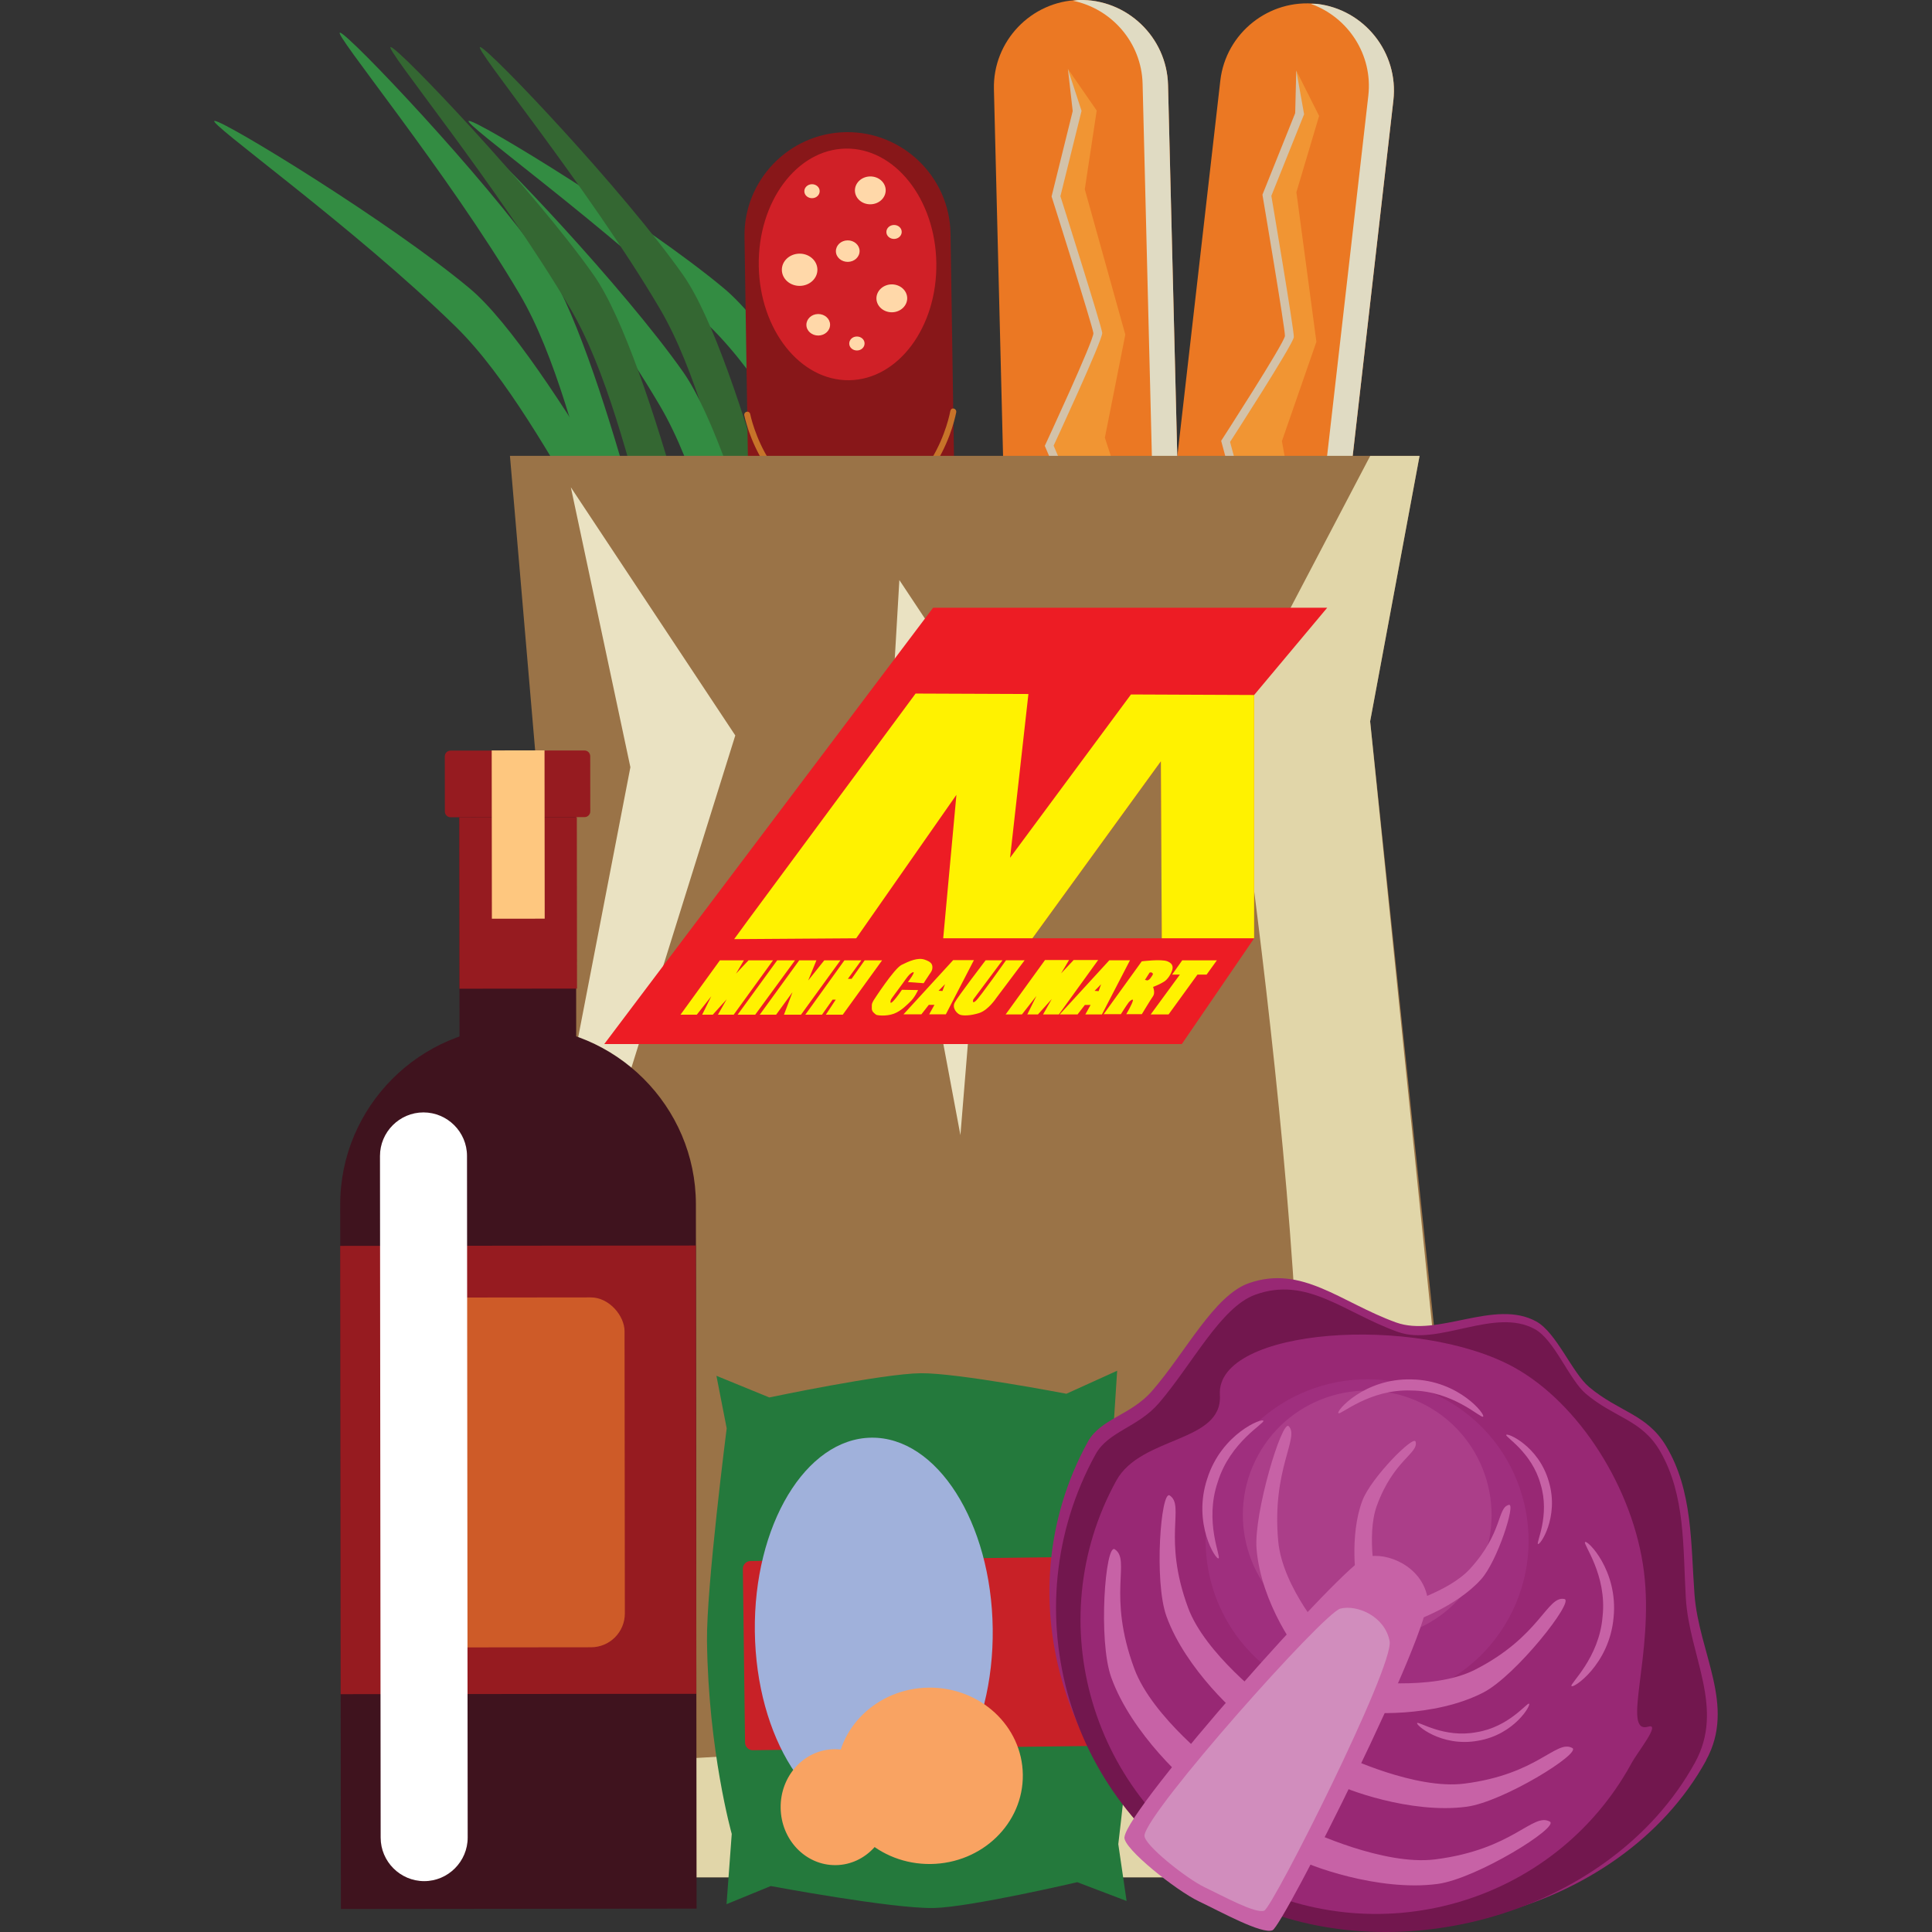 <?xml version="1.0" encoding="UTF-8"?>
<svg xmlns="http://www.w3.org/2000/svg" version="1.1" xmlns:xlink="http://www.w3.org/1999/xlink" viewBox="0 0 256 256">
  <rect x="0" y="0" width="256" height="256" fill="#333333" stroke="none"/>
  <!-- Generator: Adobe Illustrator 29.1.0, SVG Export Plug-In . SVG Version: 2.1.0 Build 142)  -->
  <defs>
    <style>
      .st0 {
        fill: #881719;
      }

      .st1 {
        fill: #72174e;
      }

      .st2 {
        fill: #e1d6a9;
      }

      .st2, .st3, .st4, .st5 {
        mix-blend-mode: multiply;
      }

      .st6 {
        fill: #d18dbd;
      }

      .st3 {
        fill: #d3c2a9;
      }

      .st7 {
        fill: #ed1c24;
      }

      .st8 {
        fill: none;
      }

      .st9 {
        fill: #fec77f;
      }

      .st10 {
        clip-path: url(#clippath-1);
      }

      .st4 {
        fill: #eae2c2;
      }

      .st11 {
        fill: #982874;
      }

      .st12 {
        fill: #a0b1db;
      }

      .st12, .st13 {
        mix-blend-mode: soft-light;
      }

      .st14 {
        isolation: isolate;
      }

      .st15, .st16 {
        fill: #c762a6;
      }

      .st17 {
        fill: #c82127;
      }

      .st16, .st18 {
        opacity: .3;
      }

      .st19 {
        fill: #f9a362;
      }

      .st20 {
        fill: #346732;
      }

      .st5 {
        fill: #e0dbc3;
      }

      .st21 {
        fill: #9a7347;
      }

      .st22 {
        fill: #ed2224;
      }

      .st23 {
        fill: #d02027;
      }

      .st24 {
        fill: #ce5b28;
      }

      .st25 {
        fill: #c77329;
      }

      .st26 {
        fill: #eb7823;
      }

      .st27 {
        fill: #24793c;
      }

      .st28 {
        fill: #ffd8a9;
      }

      .st13 {
        fill: #fff;
      }

      .st29 {
        fill: #338c42;
      }

      .st30 {
        fill: #3f131e;
      }

      .st31 {
        fill: #961b20;
      }

      .st32 {
        fill: #fff200;
      }

      .st33 {
        fill: #f19533;
      }

      .st34 {
        clip-path: url(#clippath);
      }

      .st18 {
        fill: #af4196;
      }
    </style>
    <clipPath id="clippath">
      <rect class="st8" x="77.5" y="56.74" width="103" height="111.16"/>
    </clipPath>
    <clipPath id="clippath-1">
      <rect class="st8" x="77.5" y="56.74" width="103" height="111.16"/>
    </clipPath>
  </defs>
  <g class="st14">
    <g id="Layer_1">
      <g>
        <g>
          <path class="st29" d="M92.37,84.39s-19.69-37.45-30.13-46.17c-10.44-8.72-32.47-22.2-33.79-22.2s18.54,14.14,31.96,27.29c13.42,13.15,24.2,44,31.96,41.07Z"/>
          <path class="st29" d="M126.07,84.39s-19.69-37.45-30.13-46.17c-10.44-8.72-32.47-22.2-33.79-22.2s18.54,14.14,31.96,27.29c13.42,13.15,24.2,44,31.96,41.07Z"/>
          <path class="st29" d="M89.06,86.95s-9.29-41.28-17.11-52.41c-7.82-11.13-25.6-29.87-26.87-30.21-1.27-.34,14.24,18.47,23.78,34.66,9.54,16.19,11.94,48.78,20.2,47.96Z"/>
          <path class="st20" d="M107.63,88.86s-9.29-41.28-17.11-52.41c-7.82-11.13-25.6-29.87-26.87-30.21s14.24,18.47,23.78,34.66c9.54,16.19,11.94,48.78,20.2,47.96Z"/>
          <path class="st29" d="M107.63,101.7s-9.29-41.28-17.11-52.41c-7.82-11.13-25.6-29.87-26.87-30.21s14.24,18.47,23.78,34.66c9.54,16.19,11.94,48.78,20.2,47.96Z"/>
          <path class="st20" d="M95.78,88.86s-9.29-41.28-17.11-52.41c-7.82-11.13-25.6-29.87-26.87-30.21-1.27-.34,14.24,18.47,23.78,34.66,9.54,16.19,11.94,48.78,20.2,47.96Z"/>
          <g>
            <path class="st0" d="M112.09,17.51h0c-7.51.12-13.55,6.35-13.44,13.86l.85,55.18c.12,7.51,6.35,13.55,13.86,13.44h0c7.51-.12,13.55-6.35,13.44-13.86l-.85-55.18c-.12-7.51-6.35-13.55-13.86-13.44Z"/>
            <path class="st23" d="M100.54,35.22c.13,8.48,5.5,15.26,12,15.16,6.5-.1,11.66-7.05,11.53-15.53s-5.5-15.26-12-15.16c-6.5.1-11.66,7.05-11.53,15.53Z"/>
            <path class="st28" d="M109.99,43.01c-.01-.79-.73-1.41-1.59-1.4-.87.01-1.56.66-1.55,1.45.01.79.73,1.41,1.59,1.4.87-.01,1.56-.66,1.55-1.45Z"/>
            <path class="st28" d="M113.9,33.25c-.01-.79-.73-1.41-1.59-1.4-.87.01-1.56.66-1.55,1.45s.73,1.41,1.59,1.4c.87-.01,1.56-.66,1.55-1.45Z"/>
            <path class="st28" d="M120.21,39.5c-.02-1.02-.94-1.83-2.07-1.82-1.12.02-2.02.86-2.01,1.88.02,1.02.94,1.83,2.07,1.82,1.12-.02,2.02-.86,2.01-1.88Z"/>
            <path class="st28" d="M108.31,35.71c-.02-1.18-1.09-2.12-2.39-2.1-1.3.02-2.34.99-2.32,2.17.02,1.18,1.09,2.12,2.39,2.1,1.3-.02,2.34-.99,2.32-2.17Z"/>
            <path class="st28" d="M114.56,45.5c0-.51-.47-.92-1.03-.91-.56,0-1.01.43-1,.94,0,.51.47.92,1.03.91.56,0,1.01-.43,1-.94Z"/>
            <path class="st28" d="M119.48,30.72c0-.51-.47-.92-1.03-.91s-1.01.43-1,.94c0,.51.47.92,1.03.91s1.01-.43,1-.94Z"/>
            <path class="st28" d="M117.36,25.19c-.02-1.02-.94-1.83-2.07-1.81s-2.02.86-2.01,1.88c.02,1.02.94,1.83,2.07,1.81,1.13-.02,2.02-.86,2.01-1.88Z"/>
            <path class="st28" d="M108.61,25.32c0-.51-.47-.92-1.03-.91s-1.01.43-1,.94c0,.51.47.92,1.03.91.56,0,1.01-.43,1-.94Z"/>
            <path class="st25" d="M112.9,89.08c-11.33,0-13.92-12.8-13.95-12.93-.04-.22.1-.43.32-.47.23-.04.43.1.47.32.02.13,2.5,12.28,13.16,12.28h.22c10.85-.17,13.09-12.57,13.12-12.7.04-.22.22-.38.46-.33.22.04.36.25.33.46-.02.13-2.37,13.19-13.89,13.36-.08,0-.16,0-.24,0Z"/>
            <path class="st25" d="M112.57,67.97c-11.33,0-13.93-12.81-13.95-12.94-.04-.22.1-.43.32-.47.24-.04.43.1.47.32.02.13,2.5,12.29,13.17,12.29h.22c10.87-.17,13.1-12.57,13.12-12.7.04-.22.21-.39.46-.33.22.04.36.25.33.46-.02.13-2.37,13.19-13.9,13.36-.08,0-.16,0-.23,0Z"/>
          </g>
          <g>
            <path class="st26" d="M155.28,168.26h0c6.3.72,12.05-3.85,12.78-10.15L184.63,13.3c.72-6.31-3.85-12.05-10.15-12.78h0c-6.31-.72-12.05,3.85-12.78,10.15l-16.57,144.81c-.72,6.3,3.85,12.05,10.15,12.78Z"/>
            <path class="st5" d="M164.74,157.49L181.31,12.68c.62-5.42-2.68-10.41-7.62-12.17.26.01.52-.02.79,0,6.3.72,10.87,6.47,10.15,12.78l-16.57,144.81c-.72,6.31-6.47,10.87-12.78,10.15-.88-.1-1.72-.32-2.53-.61,5.99.27,11.3-4.12,11.99-10.16Z"/>
            <path class="st3" d="M171.77,9.36l1.85,5.86-3.01,10.11,2.65,19.82-4.57,13.15,1.87,10.42-4.13,19.66-1.22-17.39-3.4-12.58s8.41-13.01,8.45-13.9c.04-.89-2.98-18.71-2.98-18.71l4.34-10.81.14-5.63Z"/>
            <path class="st33" d="M171.77,9.36l3.02,6-3.01,10.11,2.65,19.82-4.57,13.16,1.87,10.42-5.3,19.53-.04-17.26-3.4-12.58s8.41-13.01,8.45-13.9c.04-.89-2.98-18.71-2.98-18.71l4.34-10.81-1.03-5.77Z"/>
          </g>
          <g>
            <path class="st26" d="M147.15,168.78h0c6.34-.16,11.41-5.48,11.25-11.82l-3.63-145.71c-.16-6.34-5.48-11.41-11.82-11.25h0c-6.34.16-11.41,5.48-11.25,11.82l3.63,145.71c.16,6.34,5.48,11.41,11.82,11.25Z"/>
            <path class="st5" d="M155.03,156.8l-3.63-145.71c-.14-5.45-4.1-9.94-9.23-10.99.26-.02.51-.09.78-.1,6.34-.16,11.66,4.9,11.82,11.25l3.63,145.71c.16,6.34-4.9,11.66-11.25,11.82-.89.02-1.75-.08-2.59-.25,5.97-.56,10.62-5.65,10.47-11.72Z"/>
            <path class="st3" d="M141.5,9.13l2.64,5.55-1.58,10.43,5.37,19.26-2.71,13.66,3.3,10.06-1.36,20.04-3.61-17.06-5.11-11.99s6.53-14.05,6.44-14.94c-.09-.88-5.54-18.11-5.54-18.11l2.8-11.31-.64-5.6Z"/>
            <path class="st33" d="M141.5,9.13l3.82,5.52-1.58,10.43,5.37,19.26-2.71,13.66,3.3,10.06-2.55,20.07-2.43-17.09-5.11-11.99s6.53-14.05,6.44-14.94c-.08-.88-5.54-18.11-5.54-18.11l2.8-11.31-1.82-5.57Z"/>
          </g>
          <polygon class="st21" points="67.04 248.75 187.16 248.75 191.39 188.73 181.55 95.58 188.1 60.4 67.57 60.4 71.04 100.96 63.14 207.13 67.04 248.75"/>
          <path class="st2" d="M188.1,60.4l-6.55,35.19,9.83,95.86-4.22,57.31h-120.12l-3.89-41.62s8.55,24.23,14.47,25.81c5.92,1.58,77.93-3.18,90.42-15.43,11.76-11.53-4.93-121.92-4.93-121.92l18.45-35.19h6.55Z"/>
          <polygon class="st4" points="75.64 64.57 97.43 97.45 63.14 207.13 83.53 101.66 75.64 64.57"/>
          <polygon class="st4" points="119.17 76.86 131.73 95.79 127.26 150.41 117.82 100.01 119.17 76.86"/>
        </g>
        <g>
          <path class="st30" d="M92.3,252.9l-.09-93.34c-.01-12.96-10.63-23.55-23.59-23.54h0c-12.96.01-23.55,10.63-23.54,23.59l.09,93.34,47.13-.05Z"/>
          <rect class="st30" x="60.87" y="103.86" width="15.46" height="35.4" transform="translate(137.33 243.04) rotate(179.94)"/>
          <path class="st31" d="M59.72,99.44h17.75c.42,0,.76.34.76.76v7.31c0,.42-.34.76-.76.76h-17.75c-.42,0-.76-.34-.76-.76v-7.31c0-.42.34-.76.76-.76Z" transform="translate(137.28 207.65) rotate(179.94)"/>
          <rect class="st31" x="60.87" y="108.28" width="15.58" height="22.72" transform="translate(137.44 239.21) rotate(179.94)"/>
          <rect class="st31" x="45.11" y="165.05" width="47.13" height="59.4" transform="translate(137.55 389.44) rotate(179.94)"/>
          <rect class="st24" x="54.57" y="171.93" width="28.23" height="46.36" rx="4.48" ry="4.48" transform="translate(137.55 390.14) rotate(179.94)"/>
          <path class="st13" d="M56.21,249.26h0c-3.17,0-5.77-2.59-5.77-5.76l-.09-90.33c0-3.17,2.59-5.77,5.76-5.77h0c3.17,0,5.77,2.59,5.77,5.76l.09,90.33c0,3.17-2.59,5.77-5.76,5.77Z"/>
          <rect class="st9" x="65.15" y="99.44" width="7" height="22.3" transform="translate(137.43 221.1) rotate(179.94)"/>
        </g>
        <g>
          <path class="st27" d="M96.28,252.31l5.85-2.4s16.17,3.03,21.62,2.91c4.82-.11,18.99-3.42,18.99-3.42l6.54,2.49-1.1-7.53s2.3-19.12,2.22-25.52c-.16-12.89-2.9-29.05-2.9-29.05l.53-8.16-6.73,3.05s-14.42-2.77-19.29-2.72c-5.08.05-20.07,3.21-20.07,3.21l-7.01-2.87,1.36,6.96s-2.7,21.11-2.61,28.19c.18,14.57,3.28,25.55,3.28,25.55l-.69,9.32Z"/>
          <path class="st19" d="M102.61,206.35c.05,4.24,3.32,7.64,7.31,7.59,3.98-.05,7.17-3.53,7.11-7.78-.05-4.24-3.32-7.64-7.31-7.59s-7.17,3.53-7.11,7.78Z"/>
          <path class="st17" d="M99.6,206.57h44.93c.56,0,1.02.46,1.02,1.02v23.03c0,.56-.46,1.02-1.02,1.02h-44.93c-.56,0-1.02-.46-1.02-1.02v-23.03c0-.56.46-1.02,1.02-1.02Z" transform="translate(246.87 436.65) rotate(179.28)"/>
          <path class="st12" d="M131.54,215.79c.18,14.08-6.74,25.58-15.44,25.69-8.7.11-15.9-11.21-16.08-25.29-.18-14.08,6.74-25.58,15.44-25.69,8.7-.11,15.9,11.22,16.08,25.29Z"/>
          <path class="st19" d="M110.84,235.46c.08,6.45,5.67,11.62,12.49,11.53,6.82-.09,12.28-5.39,12.2-11.84-.08-6.45-5.67-11.62-12.49-11.53-6.82.09-12.28,5.39-12.2,11.84Z"/>
          <path class="st19" d="M103.44,239.55c.05,4.24,3.32,7.64,7.31,7.59,3.98-.05,7.17-3.53,7.11-7.77-.05-4.24-3.32-7.64-7.31-7.59s-7.17,3.53-7.11,7.77Z"/>
        </g>
        <g>
          <path class="st11" d="M226.08,233.25c-11.33,20.62-42.07,28.34-63.56,16.52-21.48-11.81-29.71-38.1-18.38-58.72,1.69-3.08,5.71-3.51,8.52-6.75,4.44-5.1,8.21-12.67,12.84-14.28,7.05-2.45,12.13,2.55,19.48,5.21,5.55,2.01,13.07-3.16,18.58-.13,2.69,1.48,4.76,6.81,7.02,8.7,3.95,3.31,7.64,3.56,10.18,7.8,3.55,5.92,3.27,12.92,3.77,19.67.57,7.76,5.52,14.73,1.54,21.96Z"/>
          <path class="st1" d="M224.6,233.54c-11.33,20.61-41.44,28.68-62.26,17.24-20.82-11.45-28.51-37.44-17.18-58.06,1.69-3.08,5.62-3.56,8.41-6.81,4.4-5.12,8.18-12.68,12.72-14.34,6.92-2.53,11.81,2.38,18.95,4.92,5.39,1.92,12.8-3.31,18.14-.37,2.6,1.43,4.56,6.7,6.74,8.55,3.82,3.23,7.41,3.43,9.84,7.6,3.39,5.83,3.03,12.79,3.42,19.48.46,7.7,5.2,14.55,1.22,21.79Z"/>
          <path class="st11" d="M216.14,233.72c-10.26,18.66-33.85,25.38-52.69,15.02-18.84-10.36-25.8-33.88-15.54-52.54,3.28-5.97,14.12-5,13.73-11.37-.55-8.94,26.15-10.7,38.96-3.66,8.61,4.74,15.85,16.08,17.23,27.07,1.38,10.99-3.08,21.62.58,20.55,1.71-.5-1.39,3.31-2.27,4.91Z"/>
          <path class="st18" d="M199.9,214.46c-5.69,10.35-18.7,14.13-29.06,8.44-10.35-5.69-14.13-18.7-8.44-29.05,5.69-10.35,18.7-14.13,29.06-8.44,10.35,5.69,14.13,18.7,8.44,29.05Z"/>
          <path class="st16" d="M195.6,208.68c-4.39,7.98-14.41,10.89-22.38,6.5-7.97-4.39-10.88-14.41-6.5-22.38,4.38-7.97,14.41-10.88,22.38-6.5,7.97,4.38,10.89,14.4,6.5,22.38Z"/>
          <path class="st15" d="M148.99,243.44c-.16,1.5,6.88,7.08,9.85,8.49,2.96,1.41,8.36,4.4,9.77,3.84,1.41-.56,21.33-40.07,20.53-44.15-.79-4.08-5.32-6.01-8.07-5.32-2.75.69-31.66,33.18-32.07,37.13Z"/>
          <path class="st15" d="M173.42,242.53s9.88,4.71,16.73,3.85c10.4-1.31,12.93-6.25,15.21-5.01,1.33.72-9.69,7.56-14.86,8.26-7.9,1.06-17.37-2.54-18.6-3.35-1.23-.81,1.51-3.75,1.51-3.75Z"/>
          <path class="st15" d="M178.26,232.72s9.3,4.44,15.76,3.62c9.79-1.23,12.17-5.89,14.32-4.72,1.25.68-9.13,7.12-13.99,7.78-7.44,1-16.35-2.39-17.51-3.15-1.16-.76,1.42-3.54,1.42-3.54Z"/>
          <path class="st15" d="M179.92,222.67s9.78,1.49,15.5-1.41c8.67-4.4,9.57-9.87,11.88-9.38,1.34.29-6.43,10.14-10.72,12.37-6.56,3.41-15.7,2.84-16.98,2.45-1.28-.4.33-4.03.33-4.03Z"/>
          <path class="st15" d="M185.36,212.78s6.55-1.75,9.43-4.91c4.38-4.79,3.58-8.14,5.16-8.47.91-.19-1.53,7.46-3.69,9.86-3.29,3.67-9.21,5.78-10.11,5.89-.91.11-.8-2.38-.8-2.38Z"/>
          <path class="st15" d="M161.43,234.17s-8.74-6.59-11.13-13.07c-3.64-9.83-.42-14.35-2.58-15.81-1.26-.85-2.24,12.09-.47,16.99,2.7,7.5,10.26,14.24,11.55,14.96,1.28.72,2.63-3.07,2.63-3.07Z"/>
          <path class="st15" d="M167.91,225.35s-8.23-6.21-10.48-12.31c-3.42-9.26-.4-13.51-2.43-14.88-1.18-.8-2.11,11.39-.44,16,2.54,7.06,9.66,13.4,10.87,14.08,1.21.68,2.48-2.89,2.48-2.89Z"/>
          <path class="st15" d="M175.9,217.05s-5.96-6.57-6.53-12.85c-.88-9.52,2.89-13.77,1.38-15.23-.88-.85-4.64,11.53-4.25,16.28.61,7.27,5.53,13.94,6.46,14.67.93.73,2.94-2.87,2.94-2.87Z"/>
          <path class="st15" d="M182.44,210.14s-1.47-6.62,0-10.63c2.23-6.09,5.57-6.93,5.13-8.49-.25-.9-5.91,4.8-7.05,7.82-1.74,4.62-.88,10.83-.56,11.69.32.86,2.48-.39,2.48-.39Z"/>
          <path class="st15" d="M196.51,187.71c-.25.3-3.93-3.42-9.5-3.46-5.56-.22-9.41,3.31-9.65,3-.42-.18,3.38-4.66,9.69-4.47,6.31.11,9.89,4.77,9.46,4.93Z"/>
          <path class="st15" d="M167.4,188.26c.22.33-4.4,2.79-6.04,8.11-1.81,5.26.47,9.97.11,10.11-.29.36-3.5-4.57-1.5-10.56,1.91-6.01,7.41-8.11,7.43-7.65Z"/>
          <path class="st15" d="M208.23,223.41c-.28-.27,3.69-3.69,4.12-9.23.61-5.53-2.65-9.62-2.32-9.84.21-.41,4.41,3.7,3.78,9.97-.55,6.29-5.45,9.53-5.58,9.09Z"/>
          <path class="st15" d="M203.79,204.58c-.28-.12,1.63-3.76.34-7.93-1.15-4.21-4.71-6.26-4.54-6.51.03-.36,4.29,1.42,5.64,6.19,1.41,4.75-1.22,8.54-1.44,8.25Z"/>
          <path class="st15" d="M187.78,228.31c.15-.27,3.55,2.03,7.84,1.22,4.31-.67,6.75-3.98,6.98-3.78.35.07-1.89,4.1-6.78,4.91-4.87.88-8.34-2.17-8.03-2.36Z"/>
          <path class="st6" d="M151.65,243.2c-.13,1.21,5.57,5.73,7.97,6.87,2.4,1.14,6.77,3.56,7.9,3.1,1.14-.45,17.26-32.42,16.61-35.72-.64-3.3-4.31-4.86-6.53-4.3-2.22.56-25.62,26.85-25.95,30.05Z"/>
        </g>
      </g>
      <g class="st34">
        <path class="st7" d="M123.64,80.53l-43.57,57.81h76.53l9.58-14.01v-32.24l9.68-11.56h-52.22ZM136.8,124.33l17.03-23.46.12,23.46h-17.15Z"/>
        <polygon class="st32" points="149.86 92.02 133.84 113.66 136.27 91.96 121.32 91.9 99.12 121.92 97.28 124.44 113.45 124.33 126.73 105.32 124.98 124.33 136.8 124.33 153.82 100.88 153.94 124.33 166.18 124.33 166.18 92.09 149.86 92.02"/>
        <polygon class="st32" points="153.94 124.33 153.94 124.33 153.82 100.88 153.94 124.33"/>
        <polygon class="st32" points="136.8 124.33 136.8 124.33 153.82 100.88 136.8 124.33"/>
        <polygon class="st32" points="90.17 134.45 95.39 127.25 98.57 127.25 97.52 129.02 99.18 127.25 102.43 127.25 97.22 134.45 95.13 134.45 96.29 132.41 94.45 134.45 93.04 134.45 94.25 132.01 92.33 134.45 90.22 134.45 90.17 134.45"/>
        <polygon class="st32" points="97.74 134.45 102.98 127.25 105.34 127.25 100.07 134.45 97.74 134.45"/>
        <polygon class="st32" points="100.67 134.45 105.9 127.25 108.18 127.25 107.09 129.92 109.22 127.25 111.36 127.25 106.14 134.45 103.88 134.45 105.01 131.47 102.84 134.45 100.67 134.45"/>
        <polygon class="st32" points="106.71 134.45 111.89 127.25 114.13 127.25 112.35 129.7 112.84 129.7 114.57 127.25 116.88 127.25 111.67 134.45 109.43 134.45 110.74 132.46 110.32 132.46 108.92 134.45 106.71 134.45"/>
        <g class="st10">
          <path class="st32" d="M115.77,132.53s2.68-4.16,3.68-4.67c1.01-.51,2.16-1.01,3.05-.71.89.3,1.03.6,1.05,1,.01.39-.13.58-.41.98-.28.41-.75,1.15-.75,1.15l-2.09-.15s1.16-1.52.63-1.29c-.46.2-.81.76-1.35,1.51-.54.75-1.48,1.98-1.52,2.1-.04.12-.24.75.28.22.52-.53,1.17-1.52,1.17-1.52l2.14.04s-.44,1-1.07,1.57c-.3.28-1.15,1.2-2.13,1.56-1.06.39-2.25.22-2.37.13-.22-.18-.55-.39-.56-.8-.01-.41-.01-.58.07-.77.09-.2.18-.35.18-.35"/>
          <path class="st32" d="M130.61,127.24h2.23s-3.87,5.19-3.87,5.19c0,0-.22.67.32.2.54-.47,4.01-5.39,4.01-5.39h2.47l-3.75,4.99s-1.05,1.6-2.24,1.99c-1.19.39-2.23.39-2.61.22-.39-.17-1.04-.87-.67-1.59.36-.72,4.1-5.61,4.1-5.61"/>
          <polygon class="st32" points="133.25 134.42 138.47 127.21 141.65 127.21 140.6 128.98 142.26 127.21 145.51 127.21 140.3 134.42 138.21 134.42 139.37 132.37 137.53 134.42 136.12 134.42 137.33 131.97 135.41 134.42 133.3 134.42 133.25 134.42"/>
          <polygon class="st32" points="156.34 129.14 155.31 129.14 156.65 127.25 161.24 127.25 159.88 129.14 158.67 129.14 154.84 134.42 152.47 134.42 156.34 129.14"/>
          <polygon class="st32" points="140.41 134.42 146.99 127.24 149.73 127.24 146.01 134.42 143.81 134.42 144.51 133.16 143.75 133.16 142.78 134.42 140.41 134.42"/>
          <polygon class="st7" points="145.04 131.29 145.57 131.33 145.9 130.42 145.04 131.29"/>
          <polygon class="st32" points="119.72 134.4 126.3 127.22 129.05 127.22 125.33 134.4 123.12 134.4 123.82 133.15 123.07 133.15 122.09 134.4 119.72 134.4"/>
          <polygon class="st7" points="124.36 131.28 124.88 131.31 125.22 130.41 124.36 131.28"/>
          <path class="st32" d="M148.52,134.39s.62-1,1.03-1.56c.16-.21.6-.54.57-.28-.05.42-.88,1.83-.88,1.83h2.06s1.18-1.95,1.49-2.39,0-1.22,0-1.22c.31-.11.98-.39,1.49-.72s.93-1.11,1.03-1.45.21-.89-.62-1.22-3.4,0-3.4,0l-5.05,7h2.27Z"/>
          <path class="st22" d="M152.33,128.87l-.62.97.32.07s.2-.03.39-.27c.18-.25.36-.49.35-.6-.01-.11-.23-.2-.23-.2l-.2.03Z"/>
        </g>
      </g>
    </g>
  </g>
</svg>